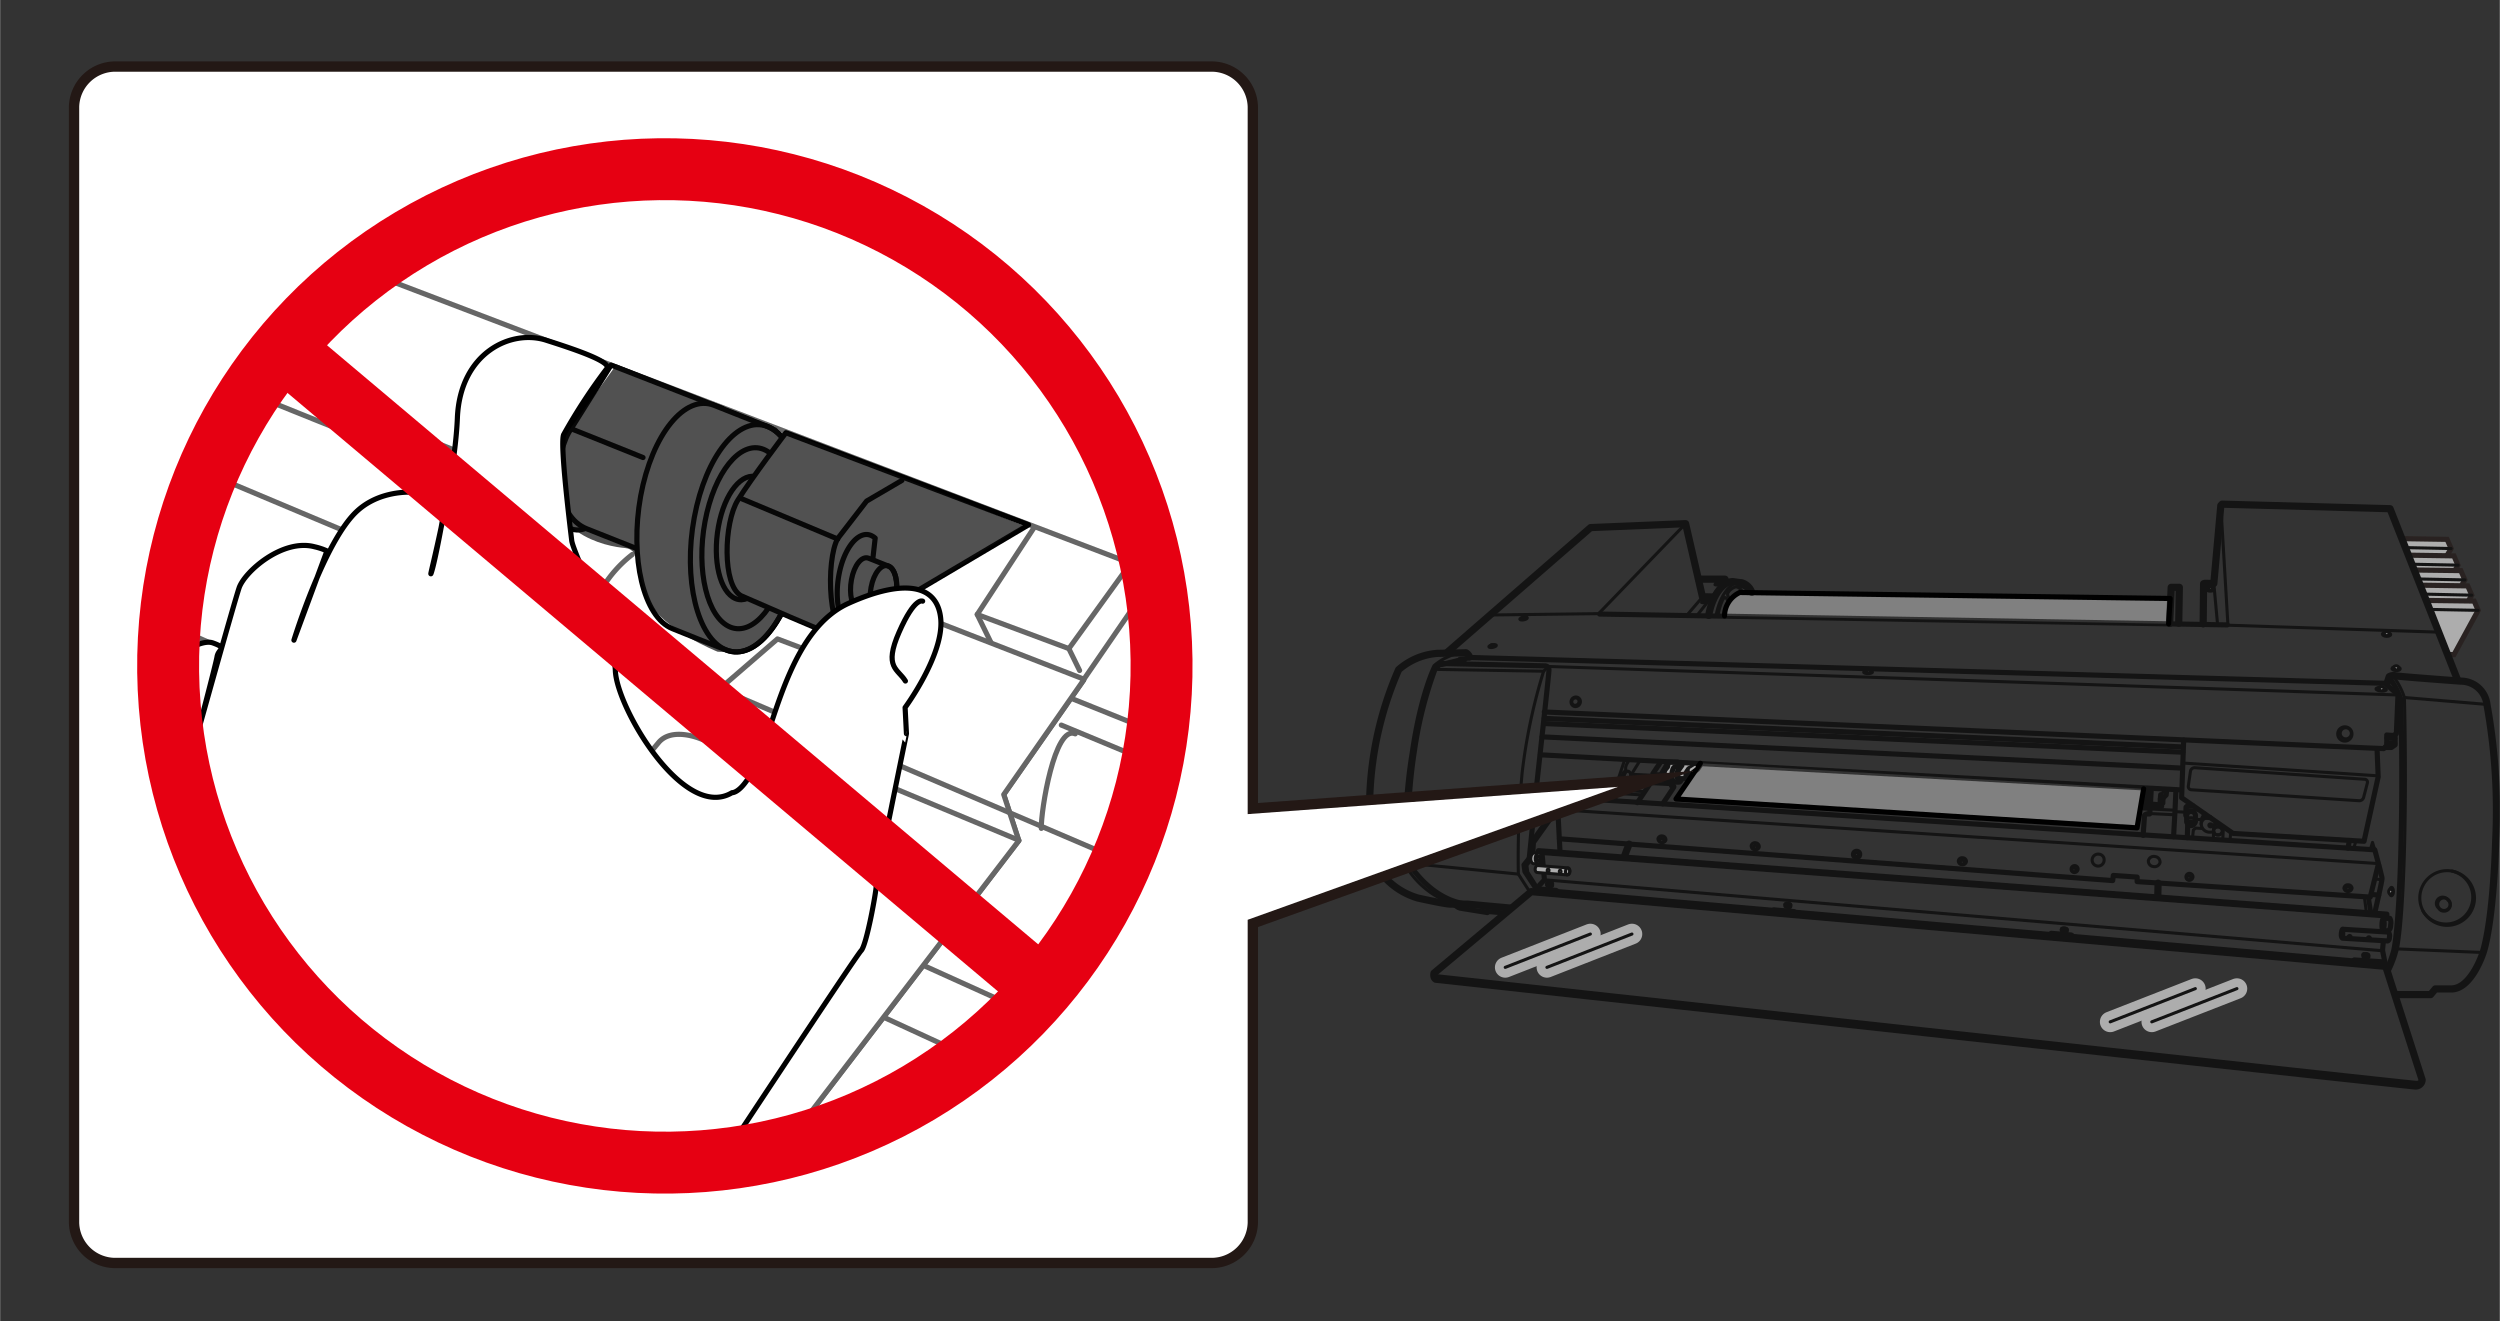<svg xmlns="http://www.w3.org/2000/svg" xmlns:xlink="http://www.w3.org/1999/xlink" width="85.46mm" height="45.16mm" viewBox="0 0 242.25 128.03"><rect x="0" y="0" width="242.25" height="128.03" fill="#333333" stroke="none"/><defs><style>.cls-1,.cls-13,.cls-15,.cls-16,.cls-17,.cls-18,.cls-19,.cls-20,.cls-24,.cls-5,.cls-6,.cls-7,.cls-8{fill:none;}.cls-2{fill:gray;}.cls-10,.cls-14,.cls-15,.cls-2,.cls-5,.cls-6,.cls-8,.cls-9{stroke:#000;}.cls-10,.cls-13,.cls-14,.cls-15,.cls-16,.cls-17,.cls-18,.cls-19,.cls-2,.cls-20,.cls-22,.cls-23,.cls-24,.cls-5,.cls-6,.cls-7,.cls-8,.cls-9{stroke-linecap:round;}.cls-10,.cls-13,.cls-14,.cls-15,.cls-16,.cls-18,.cls-2,.cls-22,.cls-23,.cls-24,.cls-5,.cls-6,.cls-7,.cls-8,.cls-9{stroke-linejoin:round;}.cls-13,.cls-14,.cls-15,.cls-16,.cls-17,.cls-2,.cls-22,.cls-4,.cls-8,.cls-9{stroke-width:0.5px;}.cls-3{opacity:0.6;}.cls-10,.cls-11,.cls-14,.cls-22,.cls-23,.cls-4,.cls-9{fill:#fff;}.cls-11,.cls-4{stroke:#231815;}.cls-10,.cls-18,.cls-5{stroke-width:0.3px;}.cls-6{stroke-width:0.7px;}.cls-7{stroke:#fff;stroke-width:2px;}.cls-11{stroke-miterlimit:10;}.cls-12{clip-path:url(#clip-path);}.cls-13,.cls-16,.cls-17,.cls-18,.cls-19,.cls-20,.cls-22{stroke:#666;}.cls-14,.cls-15,.cls-16,.cls-20,.cls-21,.cls-22{fill-rule:evenodd;}.cls-20{stroke-width:0.8px;}.cls-21{fill:#0a0a0a;opacity:0.71;}.cls-23,.cls-24{stroke:#e60012;stroke-width:6px;}</style><clipPath id="clip-path"><path class="cls-1" d="M23,84.73A46.31,46.31,0,1,0,44.29,22.8,46.31,46.31,0,0,0,23,84.73Z"/></clipPath></defs><g id="レイヤー_1" data-name="レイヤー 1"><polyline class="cls-2" points="164.77 73.97 162.41 77.43 207.09 80.23 207.73 76.45"/><path class="cls-2" d="M167.11,59.69a2.53,2.53,0,0,1,1.48-2.27L210.3,58l-.15,2.45"/><g class="cls-3"><polyline class="cls-4" points="232.71 52.2 237.14 52.27 237.53 53.16 235.63 56.38 234.34 56.38"/><line class="cls-5" x1="237.53" y1="53.16" x2="233.05" y2="53.07"/><polyline class="cls-4" points="233.21 53.8 237.8 53.87 238.19 54.77 236.34 58.08 235 57.99"/><line class="cls-5" x1="238.2" y1="54.77" x2="233.71" y2="54.68"/><polyline class="cls-4" points="233.83 55.24 238.47 55.3 238.86 56.2 236.96 59.42 235.67 59.42"/><line class="cls-5" x1="238.86" y1="56.2" x2="234.38" y2="56.11"/><polyline class="cls-4" points="234.5 56.71 239.14 56.78 239.53 57.68 237.63 60.89 236.34 60.89"/><line class="cls-5" x1="239.53" y1="57.68" x2="235.05" y2="57.58"/><polyline class="cls-4" points="235.12 58.19 239.76 58.25 240.15 59.15 237.81 63.44 237.15 63.44"/><line class="cls-5" x1="240.15" y1="59.15" x2="235.43" y2="59.06"/><path class="cls-5" d="M234.73,104.6a.67.67,0,0,1-.63.29c-.37,0-94.87-10.33-94.87-10.33a.48.48,0,0,1-.26-.21"/><path class="cls-6" d="M231.19,93.65l3.53,11a.62.62,0,0,1-.71.59c-.38,0-94.88-10.34-94.88-10.34a.38.38,0,0,1-.17-.25.73.73,0,0,1,0-.34l9.42-7.9Z"/><line class="cls-7" x1="145.86" y1="93.75" x2="154.11" y2="90.52"/><line class="cls-7" x1="149.9" y1="93.75" x2="158.14" y2="90.52"/><line class="cls-5" x1="145.86" y1="93.75" x2="154.11" y2="90.52"/><line class="cls-5" x1="149.9" y1="93.75" x2="158.14" y2="90.52"/><line class="cls-7" x1="204.49" y1="99.03" x2="212.74" y2="95.81"/><line class="cls-7" x1="208.52" y1="99.03" x2="216.77" y2="95.81"/><line class="cls-5" x1="204.49" y1="99.03" x2="212.74" y2="95.81"/><line class="cls-5" x1="208.52" y1="99.03" x2="216.77" y2="95.81"/><polyline class="cls-8" points="149.45 82.94 149.66 85.27 148.9 86.09"/><path class="cls-9" d="M162,75.44l-.56,0c-.21,0-.25-.64-.07-.87l.21-.25.1-.46.9,0"/><path class="cls-9" d="M162.78,74.32l-.45,0c-.16,0-.3.32-.32.72s.09.75.25.76l.44,0c.16,0,.31-.32.33-.73S162.94,74.33,162.78,74.32Z"/><path class="cls-5" d="M163,75.07c0,.41-.17.74-.33.73s-.27-.35-.25-.75.17-.73.33-.73S163.05,74.67,163,75.07Z"/><path class="cls-9" d="M164.86,74l-.36.54-.83.62-.15.24s-.06.07-.09.06l-.68,0c-.21,0-.24-.63-.06-.87l.29-.41"/><path class="cls-5" d="M163.43,75.5c-.09,0-.16-.2-.15-.43a.65.65,0,0,1,.12-.38l.17-.24.75-.46"/><path class="cls-5" d="M214.54,57.13c0,.09-.16.16-.35.16s-.34-.07-.34-.16.15-.17.34-.17S214.54,57,214.54,57.13Z"/><path class="cls-10" d="M214.12,57.19c-.08,0-.14,0-.14-.09a.21.21,0,0,1,.21-.21.2.2,0,0,1,.22.21s0,0-.07.07"/><path class="cls-5" d="M231.76,86c.1,0,.18.19.18.41s-.1.4-.2.4-.19-.18-.18-.41S231.65,86,231.76,86Z"/><path class="cls-10" d="M231.83,86.51c0,.09-.07.16-.12.16a.24.24,0,0,1-.23-.26.22.22,0,0,1,.24-.24s.06,0,.08.07"/><path class="cls-5" d="M231.67,61.5c0,.1-.19.18-.41.17s-.39-.11-.39-.21.19-.18.41-.17S231.68,61.39,231.67,61.5Z"/><path class="cls-10" d="M231.18,61.55c-.09,0-.16-.07-.15-.12a.24.24,0,0,1,.26-.22.22.22,0,0,1,.23.25s0,.06-.08.08"/><path class="cls-5" d="M232.59,64.82c0,.1-.18.18-.4.17s-.4-.11-.39-.21.19-.18.41-.17S232.6,64.71,232.59,64.82Z"/><path class="cls-10" d="M232.1,64.87c-.09,0-.15-.07-.15-.12a.24.24,0,0,1,.26-.22.22.22,0,0,1,.24.25.15.15,0,0,1-.08.08"/><path class="cls-10" d="M151.94,84.11,149,83.88c-.12,0-.22.14-.24.32s.07.35.19.36l2.91.23c.12,0,.23-.13.25-.32S152.06,84.12,151.94,84.11Z"/><path class="cls-5" d="M150.1,84.37c0,.07,0,.13-.09.13s-.08-.07-.08-.14,0-.13.09-.13S150.1,84.3,150.1,84.37Z"/><path class="cls-5" d="M151.27,84.47c0,.07-.05.13-.09.13s-.08-.06-.08-.14.05-.13.09-.13S151.27,84.4,151.27,84.47Z"/><path class="cls-5" d="M152.13,84.47c0,.19-.13.33-.25.32s-.2-.17-.18-.36.12-.33.24-.32S152.14,84.28,152.13,84.47Z"/><path class="cls-5" d="M148,59.88c0,.07-.14.15-.34.19s-.38,0-.39-.06.14-.15.35-.19S148,59.81,148,59.88Z"/><path class="cls-10" d="M147.61,60c-.09,0-.15,0-.16-.05s0-.15.2-.19.25.07.25.11,0,0-.05.07"/><path class="cls-5" d="M165.4,58.17c0,.07-.07.17-.21.22s-.27,0-.3,0,.07-.16.21-.21S165.38,58.11,165.4,58.17Z"/><path class="cls-10" d="M165.11,58.32c-.07,0-.12,0-.13,0a.16.16,0,0,1,.1-.21.15.15,0,0,1,.22.09.11.11,0,0,1,0,.07"/><path class="cls-5" d="M166.71,56.45c0,.07-.07.16-.22.22s-.27,0-.3,0,.07-.16.21-.21S166.68,56.38,166.71,56.45Z"/><path class="cls-10" d="M166.41,56.6c-.06,0-.12,0-.13,0a.18.18,0,0,1,.1-.21.16.16,0,0,1,.22.1s0,0,0,.07"/><path class="cls-5" d="M145,62.55c0,.07-.15.15-.35.19s-.37,0-.38-.06.14-.15.34-.19S145,62.48,145,62.55Z"/><path class="cls-10" d="M144.56,62.66c-.08,0-.15,0-.15,0s0-.16.19-.19.25.07.26.11a.1.1,0,0,1-.06.07"/><path class="cls-5" d="M142,64c0,.06-.16.12-.37.12s-.37-.05-.37-.12.16-.12.37-.12S142,63.93,142,64Z"/><path class="cls-10" d="M141.53,64c-.09,0-.15,0-.15-.07s0-.15.23-.15.23.11.23.15,0,0-.07.05"/><path class="cls-5" d="M181.45,65.14c0,.07-.19.14-.43.14s-.42-.06-.42-.14.19-.14.42-.14S181.45,65.06,181.45,65.14Z"/><path class="cls-10" d="M180.94,65.18c-.1,0-.17-.05-.17-.08s0-.18.26-.18.26.12.26.17,0,0-.07.06"/><path class="cls-5" d="M231.25,66.84c0,.09-.24.15-.51.13s-.49-.12-.49-.21.24-.15.51-.13S231.26,66.74,231.25,66.84Z"/><path class="cls-10" d="M230.65,66.83c-.12,0-.2-.06-.19-.11s.07-.2.32-.18.3.17.3.23,0,0-.1.07"/><path class="cls-5" d="M153.13,68.11a.48.48,0,0,1-.55.36.45.45,0,0,1-.33-.55.47.47,0,0,1,.55-.36A.44.44,0,0,1,153.13,68.11Z"/><path class="cls-5" d="M153,68.07a.38.38,0,0,1-.43.28.34.34,0,0,1-.25-.43.37.37,0,0,1,.43-.28A.34.34,0,0,1,153,68.07Z"/><path class="cls-6" d="M231.32,66.22l.21-.64a.82.82,0,0,1,.63-.08c.42.08,6.3.51,6.3.51A2.55,2.55,0,0,1,241,68.27a57.62,57.62,0,0,1,.85,13.16c-.26,8.31-1.22,10.88-1.22,10.88s-1.14,3.61-3.16,3.53l-1.47,0-.46.55-3.28,0"/><path class="cls-8" d="M148.7,86.42s.1-.29.16-.29l1.92.16a.27.27,0,0,1,.16.31"/><path class="cls-8" d="M171.74,88.46s.09-.28.16-.28l1.92.16a.25.25,0,0,1,.15.31"/><path class="cls-8" d="M198.62,90.73s.09-.28.16-.28l1.92.16a.27.27,0,0,1,.16.31"/><path class="cls-8" d="M228,93.32s.09-.29.15-.29l2.81.19a.33.33,0,0,1,.09.35"/><path class="cls-8" d="M145.81,88.48l-1.53-.14-.15.1L141.42,88s-.06,0-.52-.34"/><path class="cls-6" d="M146.32,88l-4.16-.38s-1.12,0-1.62,0-3.15-.59-3.15-.59a7.09,7.09,0,0,1-4.29-3.55,33.62,33.62,0,0,1,2.43-18.58,6.4,6.4,0,0,1,3.75-1.58l2.77-.06a.81.81,0,0,1,.35.41"/><path class="cls-8" d="M142.26,87.62c-3.55-.29-5.72-3.92-5.72-3.92a51.11,51.11,0,0,1,.53-11,38.17,38.17,0,0,1,2-7.88l.55-.52,10.1.23a.39.39,0,0,1,.38.4c0,.37-1.2,11.21-1.2,11.21l-.71,7"/><path class="cls-5" d="M143.82,87.81a2.8,2.8,0,0,0,.46.53"/><path class="cls-5" d="M143.48,87.77s.23.55.65.67"/><path class="cls-5" d="M140.88,87.62a8.44,8.44,0,0,1-4.69-3.76A48.85,48.85,0,0,1,136.74,73c.84-5.84,2.22-8.49,2.22-8.49a5.58,5.58,0,0,1,2.95-1.3"/><line class="cls-5" x1="230.44" y1="83.69" x2="148.8" y2="78.32"/><polyline class="cls-8" points="148.89 77.12 230.13 82.36 230.49 83.7 229.69 86.94 207.1 85.44 207.1 85 204.79 84.84 204.73 85.34 151.11 81.29"/><polyline class="cls-8" points="231.11 88.97 231.3 88.87 231.3 88.59 149.08 82.44 149.03 82.6"/><line class="cls-5" x1="231.3" y1="88.87" x2="149.27" y2="82.71"/><polyline class="cls-8" points="148.35 82.98 147.68 83.82 147.77 84.47 148.86 86.13"/><polyline class="cls-8" points="151.17 82.58 150.96 78.57 150.65 78.5 148.42 81.64 148.33 82.94"/><polyline class="cls-5" points="148.63 83.02 147.96 83.86 148.04 84.51 148.96 85.96"/><polyline class="cls-5" points="150.92 78.55 148.69 81.68 148.61 82.98"/><path class="cls-10" d="M149.14,82.65l-.43,0c-.19,0-.36.21-.38.51s.12.54.3.55l.44,0c.19,0,.35-.22.37-.51S149.33,82.67,149.14,82.65Z"/><path class="cls-5" d="M149.44,83.21c0,.29-.18.52-.37.51s-.32-.26-.3-.56.19-.52.37-.51S149.46,82.92,149.44,83.21Z"/><path class="cls-5" d="M149.26,83.2c0,.13-.09.23-.17.23s-.15-.12-.14-.25.09-.24.17-.23S149.27,83.06,149.26,83.2Z"/><line class="cls-5" x1="136.19" y1="83.86" x2="133.17" y2="83.42"/><polyline class="cls-6" points="140.18 63.27 154.13 51.13 163.34 50.75 164.97 57.83 165.83 57.85"/><polyline class="cls-6" points="164.59 56.13 167.16 56.13 167.24 56.47"/><polyline class="cls-5" points="144.42 59.6 154.91 59.47 163.34 50.75"/><line class="cls-5" x1="164.97" y1="57.87" x2="163.5" y2="59.58"/><line class="cls-5" x1="167.16" y1="56.22" x2="164.45" y2="59.64"/><path class="cls-5" d="M166.3,59.61c.36-1.91,1.42-3.31,2.43-3.14"/><path class="cls-5" d="M167,58h0"/><path class="cls-5" d="M166.49,59.61A5.51,5.51,0,0,1,167,58s.14-.2.3,0a2,2,0,0,1,.16.29"/><path class="cls-5" d="M167.49,57.37a1.36,1.36,0,0,1,1.18-.55,1.16,1.16,0,0,1,.79.6"/><path class="cls-5" d="M167.49,57.37l-.05.06a.42.42,0,0,0,0,.32l.19.35"/><path class="cls-6" d="M169.75,57.4a1.46,1.46,0,0,0-1-.93c-.14,0-.61-.07-.71-.09-1-.16-2.12,1.29-2.46,3.26"/><line class="cls-8" x1="155.01" y1="59.51" x2="215.83" y2="60.56"/><polyline class="cls-6" points="213.5 60.46 213.54 56.57 213.67 56.53 214.53 56.55 215.21 48.99 215.33 48.86 231.61 49.3 238.17 65.94"/><line class="cls-5" x1="149.74" y1="64.58" x2="232.34" y2="67.35"/><polyline class="cls-5" points="139.09 64.87 149.58 65.05 149.93 64.7"/><path class="cls-5" d="M149.58,65.05a54.66,54.66,0,0,0-2.08,9.83,88.37,88.37,0,0,0-.37,9.83l1.07,1.67"/><line class="cls-5" x1="147.13" y1="84.71" x2="136.54" y2="83.67"/><line class="cls-8" x1="149.27" y1="73.15" x2="211.32" y2="76.55"/><line class="cls-8" x1="211.48" y1="74.44" x2="149.43" y2="71.41"/><path class="cls-8" d="M149.65,69,231,72.55l.29-.32,0-1,.62.05.31-.17s.15-3.45.15-3.63a.3.3,0,0,0-.11-.26l-1.13-1-88.68-2.5-2.75.68"/><path class="cls-5" d="M227.86,71.07a.54.54,0,1,1-.53-.54A.53.53,0,0,1,227.86,71.07Z"/><path class="cls-5" d="M227.92,71.13a.69.69,0,1,1-.69-.69A.69.69,0,0,1,227.92,71.13Z"/><path class="cls-5" d="M231.86,65.46A6.82,6.82,0,0,1,233,67.6s.22,7.28,0,15-.69,9.39-.69,9.39a9.6,9.6,0,0,1-.89,2.33"/><path class="cls-8" d="M231.49,65.62a6.88,6.88,0,0,1,1.16,2.14s.22,7.28,0,15-.69,9.39-.69,9.39a11.29,11.29,0,0,1-.63,1.73"/><line class="cls-5" x1="232.31" y1="91.96" x2="240.65" y2="92.31"/><line class="cls-5" x1="233.03" y1="67.6" x2="241.02" y2="68.27"/><polyline class="cls-5" points="215.21 48.99 215.9 60.59 236.23 61.26"/><line class="cls-5" x1="214.53" y1="56.55" x2="214.89" y2="60.46"/><path class="cls-6" d="M210.25,60.42l.15-3.5.79,0s-.06,3.59-.06,3.5"/><path class="cls-5" d="M168.3,56.87a1,1,0,0,1,.57.55"/><line class="cls-8" x1="149.64" y1="70.12" x2="211.53" y2="72.9"/><line class="cls-8" x1="149.64" y1="69.62" x2="211.53" y2="72.39"/><polyline class="cls-5" points="156.55 77.61 156.64 77.48 156.44 77.45 156.41 77.39 156.93 76.79 156.93 76.57 157.22 76.22 157.49 76.22 157.76 75.87 159.89 75.97"/><line class="cls-5" x1="156.93" y1="76.57" x2="159.41" y2="76.72"/><polyline class="cls-5" points="156.96 76.74 157.6 76.77 157.46 76.94 159.21 77.04"/><line class="cls-5" x1="157.43" y1="73.65" x2="156.11" y2="77.62"/><path class="cls-5" d="M160,75.45l-2.35-.11c-.13,0-.22.68,0,.74"/><path class="cls-5" d="M157.32,76.2a1.84,1.84,0,0,1,0-.55c0-.51.21-.92.42-.91s.28.25.33.58"/><path class="cls-5" d="M157.18,76.26a1.91,1.91,0,0,1-.06-.61c0-.51.21-.92.41-.91h.11"/><polyline class="cls-5" points="157.53 74.74 157.53 74.35 157.6 74.12 157.87 73.65"/><polyline class="cls-5" points="162.99 74.19 162.57 74.17 162.51 74.27"/><path class="cls-5" d="M164.48,74.61s0-.6,0-.6"/><line class="cls-5" x1="163.6" y1="74.46" x2="163.58" y2="74.89"/><path class="cls-10" d="M163.68,74.9h-.13s-.08.08-.08.19,0,.18.06.19h.13s.08-.08.08-.18S163.72,74.9,163.68,74.9Z"/><path class="cls-5" d="M163.74,75.09c0,.1,0,.18-.08.18s-.07-.09-.06-.19,0-.18.08-.18S163.75,75,163.74,75.09Z"/><polyline class="cls-8" points="158.67 77.79 159.92 75.91 159.89 75.69 160.19 75.2 160.17 74.97 160.92 73.86"/><path class="cls-8" d="M161.3,75.32l-.14.16.64,0c.17,0,.27.06.19.16l-.08.09.07.32,0,.11.15,0a.08.08,0,0,1,.06.12c-.05.11-1.07,1.62-1.07,1.62"/><line class="cls-5" x1="161.87" y1="75.76" x2="159.95" y2="75.67"/><line class="cls-5" x1="159.96" y1="75.94" x2="161.94" y2="76.04"/><line class="cls-5" x1="160.25" y1="75.18" x2="161.28" y2="75.23"/><polyline class="cls-5" points="160.22 74.97 160.88 75 161.56 73.85"/><polyline class="cls-5" points="160.88 75 160.91 75.21 161.57 74.06"/><line class="cls-5" x1="158.02" y1="75.16" x2="158.9" y2="73.74"/><line class="cls-5" x1="158.12" y1="75.04" x2="160.16" y2="75.14"/><line class="cls-6" x1="209.1" y1="86.85" x2="209.13" y2="85.59"/><path class="cls-6" d="M157.86,81.81c-.15.37-.3.77-.46,1.22"/><line class="cls-5" x1="149.74" y1="85.27" x2="230.88" y2="92.14"/><path class="cls-5" d="M150.45,85.65c0,.08-.13.12-.29.12s-.29-.07-.29-.14.14-.13.3-.12S150.46,85.58,150.45,85.65Z"/><path class="cls-5" d="M150.45,85.65c0-.07-.12-.13-.28-.14s-.29,0-.3.12a.86.86,0,0,1,0,.16c0,.07.13.13.29.14s.29,0,.29-.11A1,1,0,0,0,150.45,85.65Z"/><path class="cls-5" d="M173.54,87.69c0,.07-.14.12-.3.12s-.28-.08-.28-.15.14-.12.3-.11S173.54,87.62,173.54,87.69Z"/><path class="cls-5" d="M173.54,87.69c0-.07-.12-.13-.28-.14s-.3,0-.3.11,0,.13,0,.17.13.13.29.14.29,0,.29-.11S173.54,87.72,173.54,87.69Z"/><path class="cls-5" d="M200.33,90.09c0,.07-.14.12-.3.11s-.29-.07-.28-.14.13-.12.29-.12S200.33,90,200.33,90.09Z"/><path class="cls-5" d="M200.33,90.09c0-.07-.13-.14-.29-.15s-.29,0-.29.12,0,.13,0,.16.12.14.28.14.29,0,.3-.11S200.33,90.12,200.33,90.09Z"/><path class="cls-5" d="M229.55,92.58c0,.07-.14.11-.3.1s-.28-.09-.27-.16.14-.12.3-.1S229.56,92.51,229.55,92.58Z"/><path class="cls-5" d="M229.55,92.58c0-.07-.11-.14-.27-.16s-.29,0-.3.1a.88.88,0,0,0,0,.16c0,.07.11.14.27.16s.3,0,.31-.09S229.55,92.61,229.55,92.58Z"/><line class="cls-5" x1="150.88" y1="86.3" x2="228.11" y2="93.03"/><polyline class="cls-8" points="230.96 91.24 230.88 92.1 231.11 93.25 231.07 93.4"/><polyline class="cls-8" points="209.97 76.55 209.91 77.05 209.54 77.42"/><polyline class="cls-8" points="209.35 77.42 209.6 77.46 209.59 77.83 209.37 77.82"/><polyline class="cls-8" points="209.38 77.02 209.31 78 208.39 77.92 208.47 76.47"/><line class="cls-5" x1="209.81" y1="76.53" x2="209.42" y2="77"/><polyline class="cls-8" points="210.86 76.54 210.77 78.56 210.74 79.12 210.63 81.09"/><path class="cls-8" d="M209.47,77.92l0,.23-.91,0a.15.15,0,0,0-.18.14l-.07.59-.25,0s-.25.06-.25.17-.13,1.91-.13,1.91"/><line class="cls-5" x1="207.66" y1="77.62" x2="208.36" y2="77.66"/><line class="cls-5" x1="207.68" y1="77.37" x2="208.38" y2="77.41"/><polygon class="cls-9" points="208.3 76.6 208.19 78.32 207.73 78.3 207.84 76.58 208.3 76.6"/><line class="cls-5" x1="208.38" y1="78.4" x2="210.78" y2="78.52"/><line class="cls-5" x1="208.29" y1="78.84" x2="210.71" y2="78.96"/><path class="cls-5" d="M212.72,79.64a.43.43,0,1,1-.41-.39A.4.4,0,0,1,212.72,79.64Z"/><path class="cls-5" d="M212.45,79.71a.14.14,0,0,1-.17.13.14.14,0,0,1-.15-.15c0-.07.08-.13.17-.13A.14.14,0,0,1,212.45,79.71Z"/><path class="cls-5" d="M214.38,80a.15.15,0,0,1-.17.13.16.16,0,0,1-.16-.15.14.14,0,0,1,.17-.13A.16.16,0,0,1,214.38,80Z"/><path class="cls-8" d="M212.75,79a.43.43,0,0,0-.85,0c0,.13,0,.49,0,.61a.43.43,0,0,0,.85,0C212.73,79.52,212.75,79.16,212.75,79Z"/><path class="cls-5" d="M215.36,80.56a.42.42,0,0,1-.45.35.4.4,0,0,1-.41-.39.41.41,0,0,1,.45-.36A.42.42,0,0,1,215.36,80.56Z"/><path class="cls-5" d="M213.3,79.86a.74.74,0,0,1,.51-.61"/><path class="cls-5" d="M213.59,79a.72.72,0,0,0-.28.52c0,.06,0,.28,0,.33a.82.82,0,0,0,.83.8,1.12,1.12,0,0,0,.38-.06"/><path class="cls-5" d="M215.37,80.28a.4.4,0,0,0-.41-.4.41.41,0,0,0-.45.35c0,.13,0,.16,0,.29a.4.4,0,0,0,.41.39.42.42,0,0,0,.45-.35A2.53,2.53,0,0,1,215.37,80.28Z"/><polyline class="cls-8" points="213.62 78.91 213.6 79.2 214.16 79.23"/><polyline class="cls-8" points="211.85 79.09 211.81 79 211.84 78.22 212.04 78.05 212.47 78.07"/><polyline class="cls-5" points="211.88 78.58 212.03 78.46 213.16 78.51"/><line class="cls-5" x1="212.75" y1="79.4" x2="213.27" y2="79.43"/><polyline class="cls-5" points="213.4 80.29 212.77 80.25 212.55 80.44 212.47 81.17"/><line class="cls-8" x1="212" y1="79.91" x2="211.96" y2="81.18"/><line class="cls-5" x1="210.84" y1="78.66" x2="211.76" y2="78.71"/><polyline class="cls-5" points="214.66 79.59 214.65 79.8 214.52 79.99 214.49 81.28"/><line class="cls-5" x1="216.16" y1="80.66" x2="216.11" y2="81.4"/><line class="cls-5" x1="215.46" y1="80.19" x2="215.4" y2="81.37"/><line class="cls-5" x1="211.54" y1="73.95" x2="230.34" y2="75.18"/><polyline class="cls-8" points="230.35 72.58 230.46 75.29 229.09 81.53 216.39 80.77 211.41 77.31 211.61 71.72"/><line class="cls-8" x1="227.67" y1="81.48" x2="227.53" y2="82.19"/><path class="cls-5" d="M201.38,84.24a.37.37,0,0,1-.41.32.34.34,0,1,1,.41-.32Z"/><path class="cls-5" d="M201.19,84.31a.2.2,0,0,1-.22.17.19.19,0,0,1-.2-.19.19.19,0,0,1,.22-.16A.2.2,0,0,1,201.19,84.31Z"/><path class="cls-5" d="M190.56,83.48a.37.37,0,0,1-.41.32.37.37,0,0,1-.38-.36.36.36,0,0,1,.41-.31A.37.37,0,0,1,190.56,83.48Z"/><path class="cls-5" d="M190.37,83.56a.21.21,0,0,1-.22.17.2.2,0,0,1-.2-.19.19.19,0,0,1,.22-.17A.21.21,0,0,1,190.37,83.56Z"/><path class="cls-5" d="M180.31,82.81a.4.4,0,1,1-.33-.4A.37.37,0,0,1,180.31,82.81Z"/><path class="cls-5" d="M180.11,82.86a.2.2,0,0,1-.24.14.2.2,0,0,1-.17-.22.2.2,0,0,1,.24-.13A.19.19,0,0,1,180.11,82.86Z"/><path class="cls-5" d="M170.48,82.09a.38.38,0,0,1-.45.26.37.37,0,0,1-.33-.41.37.37,0,0,1,.45-.26A.38.38,0,0,1,170.48,82.09Z"/><path class="cls-5" d="M170.28,82.13a.2.2,0,0,1-.24.14.18.18,0,1,1,.24-.14Z"/><path class="cls-5" d="M161.43,81.42a.4.4,0,0,1-.77-.14.37.37,0,0,1,.45-.26A.36.36,0,0,1,161.43,81.42Z"/><path class="cls-5" d="M161.23,81.47a.18.18,0,0,1-.23.14.2.2,0,0,1-.18-.21.2.2,0,0,1,.24-.14A.19.19,0,0,1,161.23,81.47Z"/><path class="cls-5" d="M212.51,85a.36.36,0,0,1-.41.31.34.34,0,1,1,.41-.31Z"/><path class="cls-5" d="M212.32,85.09c0,.1-.1.17-.22.17a.21.21,0,0,1-.2-.19.21.21,0,0,1,.22-.17C212.24,84.91,212.33,85,212.32,85.09Z"/><path class="cls-5" d="M227.93,86.07a.4.4,0,0,1-.79,0,.37.37,0,0,1,.41-.32A.37.37,0,0,1,227.93,86.07Z"/><path class="cls-5" d="M227.74,86.14c0,.1-.1.17-.22.17a.19.19,0,0,1-.19-.19.19.19,0,0,1,.21-.17A.2.2,0,0,1,227.74,86.14Z"/><path class="cls-5" d="M203.9,83.35a.58.58,0,1,1-.49-.57A.54.54,0,0,1,203.9,83.35Z"/><path class="cls-5" d="M209.32,83.58a.54.54,0,0,1-.64.4.53.53,0,0,1-.49-.58.54.54,0,0,1,.64-.39A.54.54,0,0,1,209.32,83.58Z"/><path class="cls-8" d="M231,89l.59,0a.93.93,0,0,1,.08.63c0,.47-.23.57-.23.57l-.5,0s-.13-.08-.11-.63S231,89,231,89Z"/><path class="cls-5" d="M231,89.09c.25,0,.13,1.2-.06,1.16"/><path class="cls-8" d="M227.07,90.06l4.37.27a.56.56,0,0,1,.11.49c0,.35-.19.37-.19.37L227,90.92s-.16-.08-.1-.52S227.07,90.06,227.07,90.06Z"/><path class="cls-5" d="M227.07,90.06c.1.07.08.83-.09.85"/><path class="cls-5" d="M227.83,90.8a.15.15,0,0,1-.29,0,.16.16,0,0,1,.16-.14A.13.13,0,0,1,227.83,90.8Z"/><path class="cls-5" d="M229.71,90.94a.15.15,0,1,1-.14-.15A.15.15,0,0,1,229.71,90.94Z"/><path class="cls-8" d="M230.53,83.83l.28,1.14a.65.65,0,0,1,0,.33c0,.19-.69,3.21-.69,3.21"/><line class="cls-8" x1="229.8" y1="86.68" x2="230.51" y2="86.75"/><line class="cls-5" x1="230.16" y1="85.19" x2="230.79" y2="85.25"/><polyline class="cls-5" points="230.13 82.36 229.91 81.64 229.71 82.3"/><line class="cls-5" x1="228.29" y1="81.5" x2="228.11" y2="82.19"/><line class="cls-5" x1="229.43" y1="86.97" x2="229.66" y2="88.44"/><line class="cls-5" x1="229.6" y1="86.97" x2="229.83" y2="88.44"/><line class="cls-5" x1="229.13" y1="86.97" x2="229.32" y2="88.44"/><path class="cls-5" d="M239.79,87.17a2.65,2.65,0,1,1-2.52-2.79A2.66,2.66,0,0,1,239.79,87.17Z"/><path class="cls-5" d="M237.44,87.73a.61.61,0,0,1-1.21-.06.61.61,0,1,1,1.21.06Z"/><path class="cls-5" d="M237.23,87.24a.61.61,0,0,0-1.13.28.6.6,0,0,0,.22.49.58.58,0,0,0,.49.29.6.6,0,0,0,.42-1.06Z"/><path class="cls-5" d="M237.63,84.42a2.6,2.6,0,1,1-2.83,3.87"/><path class="cls-8" d="M232.1,71.24l0,.4v.55l-.36.25-.58,0"/><line class="cls-8" x1="231.33" y1="72.03" x2="232.07" y2="72.06"/><line class="cls-8" x1="231.31" y1="71.53" x2="232.07" y2="71.57"/><path class="cls-5" d="M212.27,74.73a.41.41,0,0,1,.41-.33l16.46,1.12a.28.28,0,0,1,.27.37l-.36,1.39a.44.44,0,0,1-.44.32l-16.24-1.06a.32.32,0,0,1-.31-.37Z"/></g><path class="cls-11" d="M117.34,122.4a4,4,0,0,0,4.06-3.91v-29l39-14-39,2.87v-68a4,4,0,0,0-4.06-3.91H11.23a4,4,0,0,0-4.07,3.91V118.49a4,4,0,0,0,4.07,3.91Z"/></g><g id="レイヤー_2" data-name="レイヤー 2"><g class="cls-12"><line class="cls-13" x1="-176.17" y1="-54.4" x2="174.66" y2="79.42"/><line class="cls-13" x1="-120.9" y1="-22.75" x2="175.96" y2="96.72"/><line class="cls-13" x1="55.64" y1="50.81" x2="-123.45" y2="-21.38"/><path class="cls-14" d="M59.35,47c-.55,3-2.38,4.9-4.08,4.23s-2.63-3.67-2.08-6.67,2.4-4.9,4.1-4.23S59.91,44,59.35,47Z"/><path class="cls-14" d="M59.21,35.38,55.1,41.92c-1.59,2.94-1.31,8.12,1.76,9.33l5.44,2.16L70,39.59Z"/><path class="cls-14" d="M62.07,48.08c1.11-6,4.3-9.91,7.11-8.8l5.2,2.06c2.81,1.11,4.2,6.87,3.09,12.85s-4.3,9.92-7.11,8.8c-1-.37-4.25-1.67-5.2-2.06C62.34,59.82,61,54.06,62.07,48.08Z"/><path class="cls-15" d="M77.47,54.19c-1.11,6-4.3,9.92-7.11,8.8s-4.2-6.87-3.09-12.85,4.3-9.91,7.11-8.8S78.58,48.21,77.47,54.19Z"/><path class="cls-15" d="M76.43,53.78c-.89,4.75-3.42,7.9-5.66,7s-3.35-5.47-2.46-10.24,3.42-7.89,5.66-7S77.31,49,76.43,53.78Z"/><path class="cls-15" d="M75.12,53.26c-.59,3.23-2.32,5.37-3.84,4.76s-2.27-3.71-1.67-7,2.32-5.36,3.84-4.76S75.72,50,75.12,53.26Z"/><polyline class="cls-16" points="100.16 51.19 94.69 59.55 96.01 62.25"/><line class="cls-17" x1="-185.4" y1="-88.59" x2="161.67" y2="5.7"/><line class="cls-13" x1="-144.49" y1="-7.47" x2="177.42" y2="140.89"/><line class="cls-13" x1="-140.54" y1="-10.4" x2="180.12" y2="134.53"/><line class="cls-13" x1="112.03" y1="55.63" x2="104.97" y2="65.91"/><line class="cls-13" x1="102.84" y1="70.27" x2="176.82" y2="101.03"/><path class="cls-16" d="M127.09,80.53c-2-.91-3.33,7.48-3.29,9.16"/><path class="cls-16" d="M104.19,71.12c-2-.91-3.34,7.48-3.29,9.16"/><path class="cls-16" d="M61.26,53.74a11.85,11.85,0,0,0-4.49,7.66"/><path class="cls-16" d="M17.39,36a10.71,10.71,0,0,0-4.05,7.28"/><line class="cls-13" x1="169.53" y1="44.73" x2="-186.46" y2="-74.86"/><line class="cls-18" x1="-282.58" y1="-39.31" x2="172.07" y2="224.93"/><path class="cls-14" d="M99.67,50.86,86.05,58.92l-1.34,1.69s-1.34,1.88-2.52,1.52-10.37-4.39-10.37-4.39c-1.87-1-1.68-7.1-.33-9.27s4.66-6.53,4.66-6.53Z"/><path class="cls-14" d="M85.38,58.72c-.63,1.86-1.75,3-2.75,2.55-1.23-.49-1.82-3-1.34-5.57s1.86-4.3,3.08-3.82a1.54,1.54,0,0,1,.43.27l-.24,2.12"/><path class="cls-14" d="M82.5,56.18c.26-1.41,1-2.34,1.67-2.08l1.91.76c.66.26,1,1.61.72,3s-1,2.35-1.67,2.08l-1.9-.75C82.56,58.94,82.24,57.59,82.5,56.18Z"/><path class="cls-15" d="M84.4,56.93c-.26,1.41.07,2.77.73,3s1.41-.66,1.67-2.08-.06-2.76-.72-3S84.66,55.52,84.4,56.93Z"/><path class="cls-15" d="M87.39,46.56l-3.42,2-2.8,3.63c-1.14,2-1.09,9.88,1.64,10.06"/><line class="cls-8" x1="81.17" y1="52.24" x2="71.9" y2="48.35"/><line class="cls-13" x1="-277.64" y1="3.6" x2="29.38" y2="229.58"/><line class="cls-8" x1="62.3" y1="44.34" x2="55.54" y2="41.63"/><path class="cls-16" d="M105,65.81l0,.1L97.26,77l1.46,4.47-40.45,52.8-1.37.68a4.73,4.73,0,0,1-2.91-.32c-1.14-.52-23.7-12.76-29.15-15.65a1.43,1.43,0,0,1-.47-.34"/><polyline class="cls-16" points="94.69 59.55 103.57 62.86 104.61 64.98"/><line class="cls-13" x1="103.57" y1="62.86" x2="109.43" y2="54.75"/><line class="cls-13" x1="26.39" y1="117.47" x2="58.27" y2="134.23"/><line class="cls-19" x1="67.89" y1="135.45" x2="-183.4" y2="1.92"/><path class="cls-20" d="M191,200.19-272.57-46.47l-10,7.16a1.92,1.92,0,0,0,.12,1.82c.57,1.05,14.52,26,14.52,26,1.1.54,368.76,237.6,368.76,237.6"/><path class="cls-21" d="M99.07,50.89,76.24,41.83l-.56.21-.42-.57L59.73,35.33l-6.5,9c-1,7.54,5.69,8.64,7.32,8.78s1,2.35,2.34,5.14,6.64,4.91,6.64,4.91l2.39.09,1.82-1,2.14-2.52,1.06.33,5.49,2.37,3-2.26,1.53-1.5L99.06,51"/><path class="cls-22" d="M24.37,118.6c-.23-.27-.12-.52.28-.68.56-.25,1.27-.55,1.79-.82C33.23,108.89,62.67,73.33,63.78,72c1.26-1.57,4-.44,4-.44l1.32.49,1.45-2.34-.3-3.4,5.08-4.39L86.15,66l4.38-5.82L105,65.81l0,.1L97.26,77l1.46,4.47-40.45,52.8-1.37.68a4.73,4.73,0,0,1-2.91-.32c-1.14-.52-23.7-12.76-29.15-15.65a1.43,1.43,0,0,1-.47-.34"/><polyline class="cls-16" points="178.04 113.08 69.98 66.85 -135.81 -19.69"/><line class="cls-13" x1="70.53" y1="69.67" x2="98.72" y2="81.43"/><path class="cls-9" d="M70.93,76.82s1.2.14,2.79-3.86,3.2-12.11,8.52-14.5,8.65-1.87,8.92,1.59-3.46,8.52-3.46,8.52l.13,2.53S84.9,85.34,84.9,85.87s-.93,5.72-1.46,6.26-15,22.49-15,22.49-7.33,24.8-4.54,29.32-41.74,3.53-41.74,3.53,4.81-11.16,4.81-11.56-.32-12-1.65-15.17S17,96.25,15.7,92.12s-2.4-.4-2-9.44S15,65.77,15.43,65.11s3.73-3.33,5.19-2.8.53.54.4,1.33-2,7.85-2,7.85,3.6-12.91,4.13-14.5,4.23-4.82,7.32-4a6.15,6.15,0,0,1,1.2.4l-3.2,8.65s2.93-9.59,6.13-12.52,8.68-1.74,8.51-.53c-.09.65-.93,5.33-1.33,6.52s2.27-8.65,2.53-15S49.56,31.83,53,33c3.15,1,6.24,2.1,5.8,2.71a54.56,54.56,0,0,0-4.18,6.39c-.41.73.63,9.08.77,10.28S59.48,61.38,59.62,65,66.27,79.62,70.93,76.82Z"/><path class="cls-9" d="M89.4,58.26s-.76-.46-2.28,3S87,64.8,87.73,66"/></g><line class="cls-23" x1="28.48" y1="34.69" x2="100.36" y2="95.24"/><circle class="cls-24" cx="64.42" cy="64.53" r="48.14" transform="translate(-0.81 0.82) rotate(-0.72)"/></g></svg>